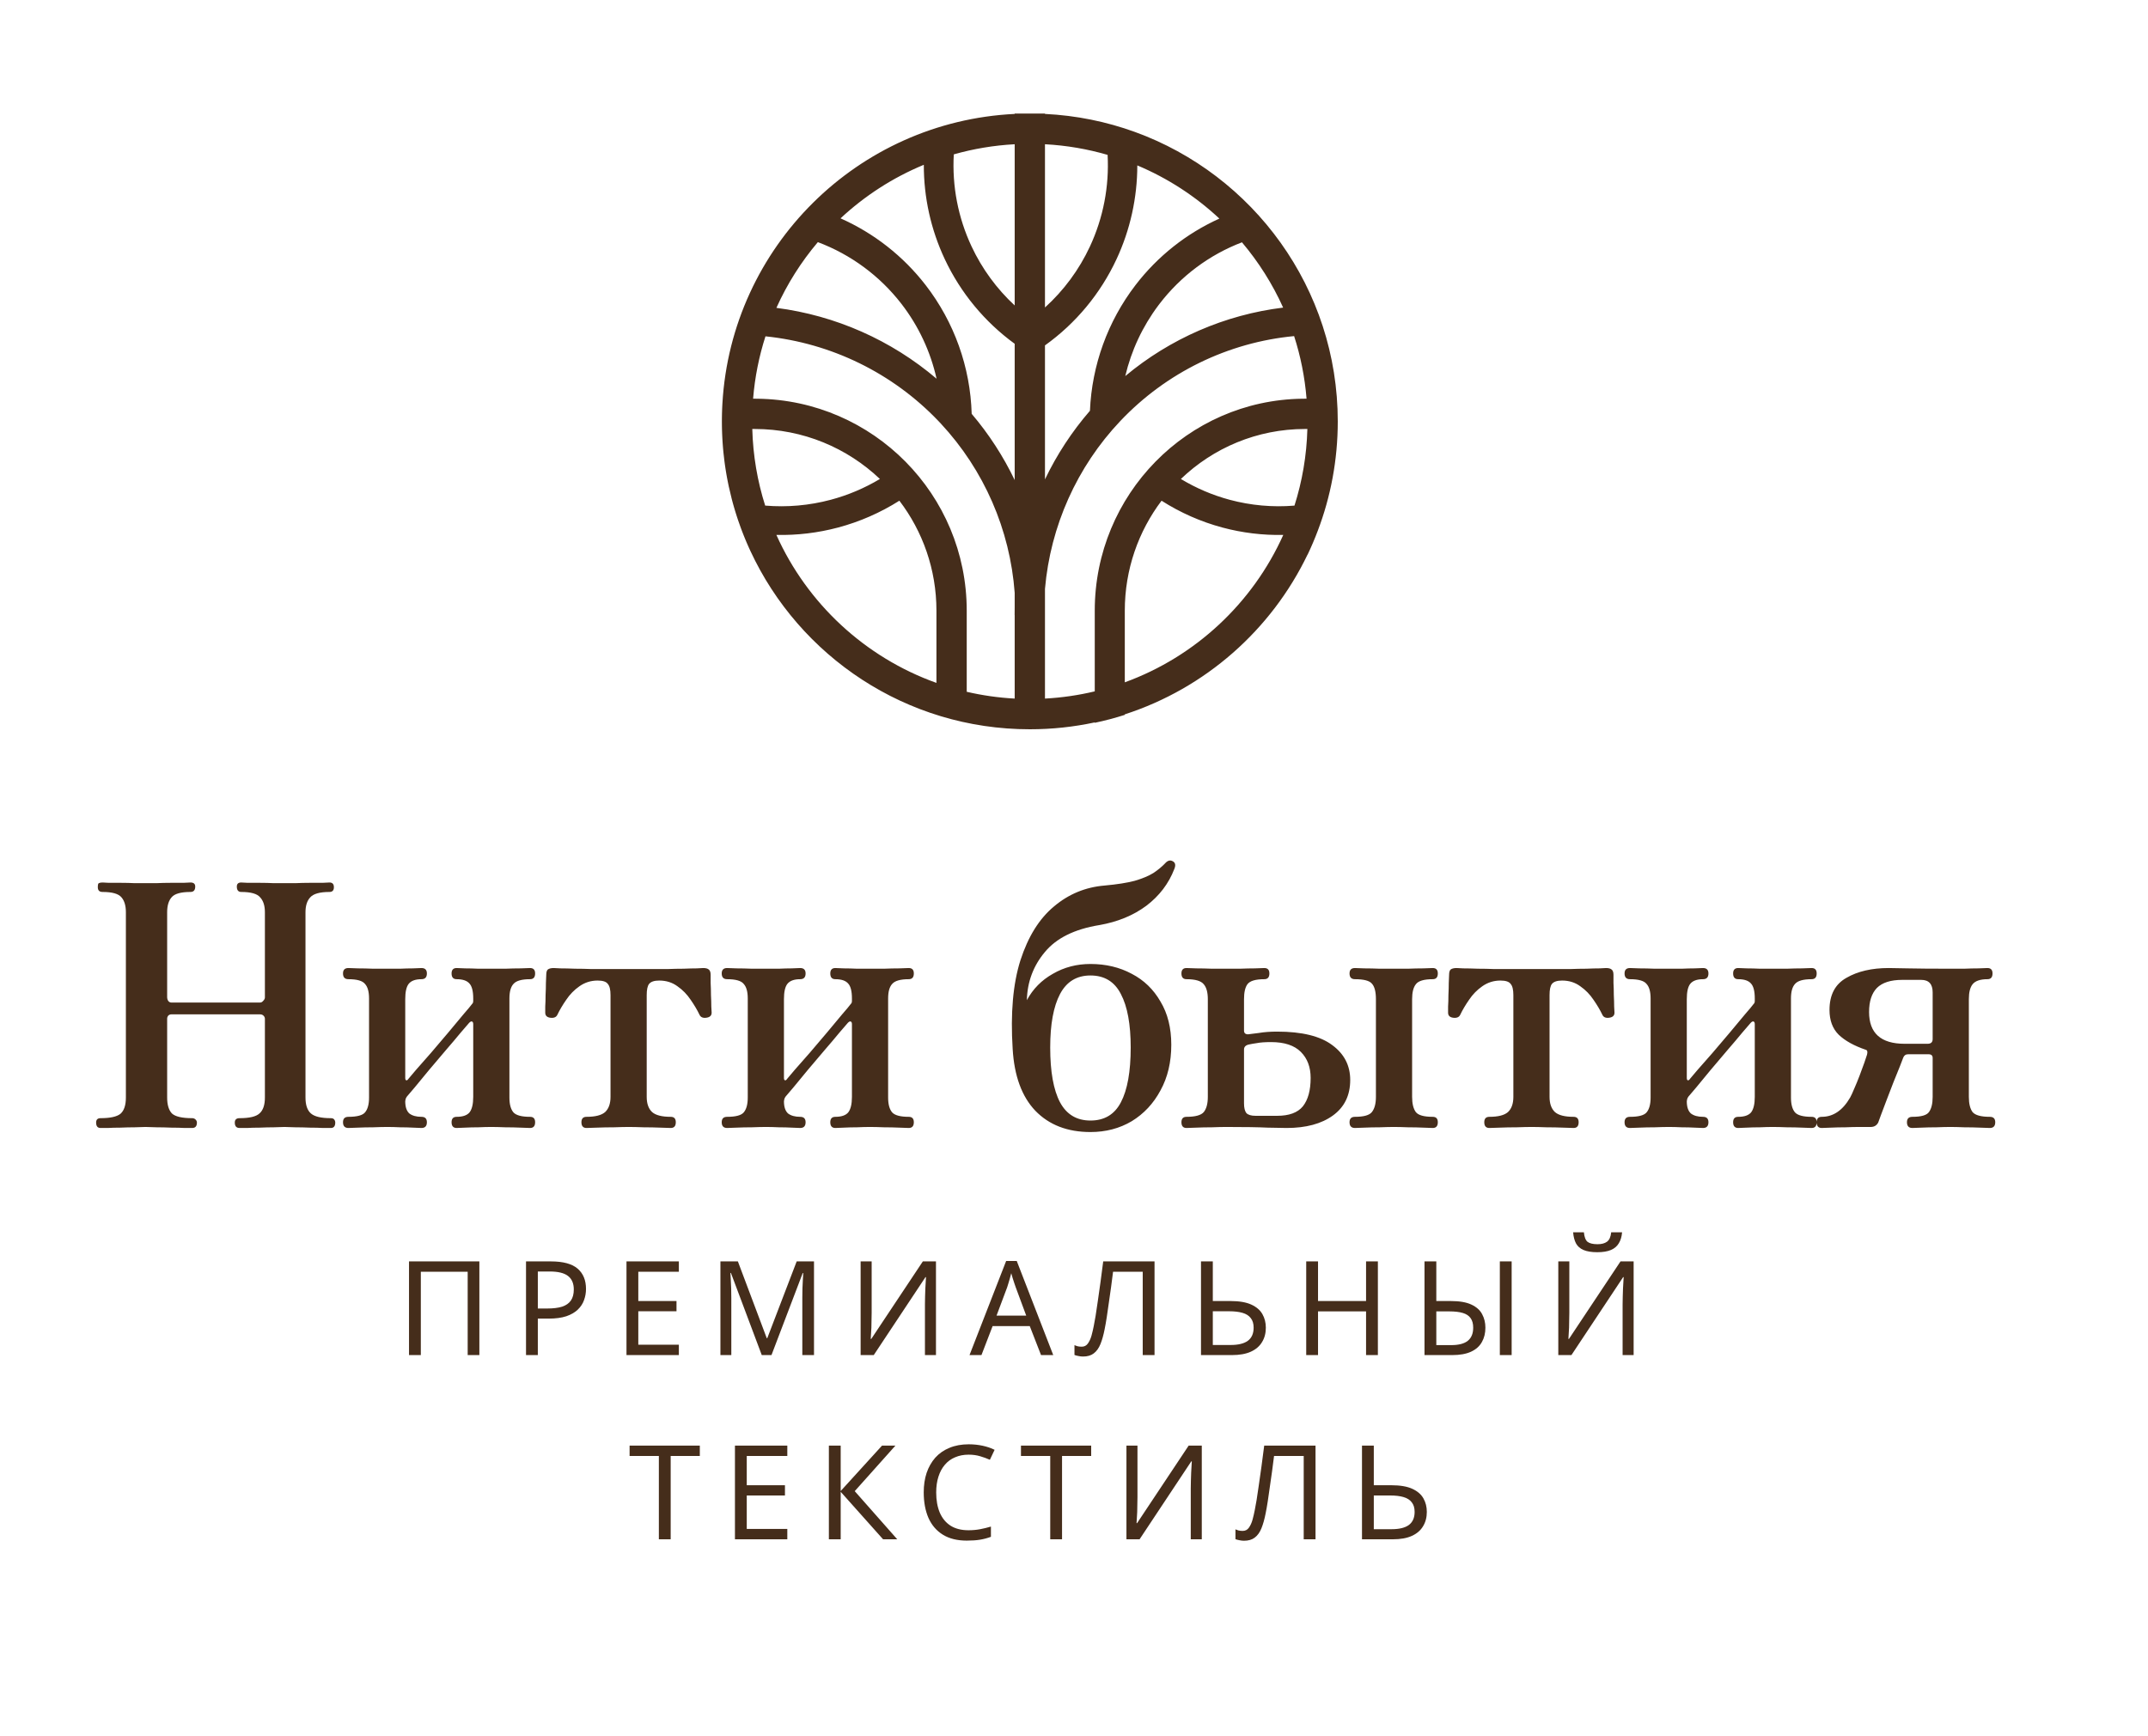 <?xml version="1.0" encoding="UTF-8"?> <svg xmlns="http://www.w3.org/2000/svg" width="851" height="688" viewBox="0 0 851 688" fill="none"><g clip-path="url(#clip0_36_2)"><path d="M414 45.147C426.44 45.749 438.391 48.215 449.58 52.272L449.587 52.27V52.273C496.49 69.279 530 114.225 530 167C530 182.265 527.196 196.876 522.075 210.345C520.858 213.573 519.51 216.737 518.035 219.827V219.753C503.688 249.624 477.536 272.75 445.626 283.086V283.285C441.74 284.531 437.768 285.584 433.723 286.434V286.281C425.43 288.061 416.825 289 408 289C358.973 289 316.702 260.08 297.312 218.37C297.266 218.271 297.22 218.172 297.175 218.073C297.006 217.709 296.84 217.343 296.675 216.977C296.591 216.791 296.509 216.605 296.427 216.419C296.284 216.097 296.141 215.775 296.001 215.451C295.946 215.325 295.892 215.199 295.838 215.072C295.675 214.693 295.514 214.313 295.355 213.932C295.293 213.782 295.232 213.633 295.17 213.483C295.017 213.113 294.866 212.741 294.717 212.369C294.681 212.281 294.646 212.193 294.61 212.104C294.436 211.666 294.264 211.226 294.095 210.785C294.065 210.708 294.035 210.63 294.005 210.553C293.836 210.11 293.67 209.666 293.506 209.222C293.481 209.155 293.455 209.089 293.431 209.022C293.062 208.017 292.706 207.006 292.363 205.988C292.281 205.743 292.201 205.498 292.12 205.252C292.04 205.009 291.959 204.765 291.88 204.521C291.807 204.297 291.736 204.071 291.665 203.846C291.567 203.535 291.47 203.225 291.374 202.913C291.322 202.743 291.269 202.572 291.218 202.401C291.112 202.053 291.009 201.705 290.906 201.355C290.854 201.176 290.801 200.996 290.749 200.816C290.649 200.468 290.55 200.12 290.453 199.771C290.407 199.605 290.361 199.439 290.315 199.272C290.209 198.882 290.104 198.49 290.001 198.098C289.968 197.971 289.933 197.845 289.9 197.718C289.485 196.118 289.102 194.505 288.751 192.88C288.717 192.724 288.685 192.567 288.652 192.411C288.578 192.062 288.505 191.712 288.434 191.361C288.394 191.167 288.356 190.971 288.317 190.776C288.246 190.414 288.176 190.052 288.107 189.688C288.075 189.515 288.044 189.342 288.012 189.169C287.944 188.803 287.878 188.436 287.814 188.068C287.785 187.898 287.755 187.728 287.727 187.558C287.663 187.185 287.602 186.812 287.542 186.438C287.512 186.249 287.482 186.06 287.452 185.871C287.395 185.502 287.339 185.133 287.285 184.763C287.262 184.601 287.238 184.44 287.215 184.278C287.163 183.911 287.113 183.542 287.064 183.174C287.04 182.986 287.014 182.799 286.99 182.611C286.851 181.521 286.726 180.426 286.615 179.326C286.594 179.114 286.576 178.902 286.556 178.69C286.525 178.373 286.495 178.055 286.467 177.737C286.448 177.52 286.431 177.303 286.413 177.086C286.383 176.719 286.354 176.352 286.327 175.984C286.315 175.811 286.303 175.637 286.291 175.464C286.266 175.095 286.242 174.727 286.22 174.357C286.207 174.136 286.195 173.915 286.183 173.693C286.164 173.349 286.148 173.005 286.132 172.66C286.122 172.447 286.111 172.235 286.103 172.021C286.089 171.695 286.079 171.369 286.068 171.042C286.06 170.794 286.051 170.546 286.044 170.298C286.035 169.943 286.028 169.589 286.021 169.233C286.018 169.057 286.014 168.881 286.012 168.704C286.004 168.137 286 167.569 286 167C286 166.946 286.001 166.893 286.001 166.839C286.002 166.418 286.004 165.998 286.009 165.578C286.01 165.45 286.012 165.323 286.014 165.195C286.019 164.836 286.026 164.476 286.034 164.117C286.037 163.985 286.04 163.853 286.044 163.722C286.056 163.264 286.071 162.806 286.088 162.35C286.093 162.22 286.098 162.091 286.104 161.962C286.117 161.643 286.131 161.324 286.146 161.006C286.157 160.789 286.168 160.573 286.18 160.356C286.189 160.185 286.198 160.013 286.208 159.842C289.799 97.778 339.783 48.16 402 45.147V45H414V45.147ZM303.266 133.279C300.728 141.168 299.057 149.446 298.364 158H299L300.086 158.007C345.977 158.588 383 195.971 383 242V274.146C389.151 275.575 395.501 276.488 402 276.837V243.771L401.976 243.772C401.969 242.674 401.978 241.576 402 240.48V234.909C400.164 209.936 389.871 186.242 372.701 167.813L371.781 166.839C353.612 147.806 329.294 135.951 303.266 133.279ZM512.706 133.191C486.552 135.679 462.081 147.586 443.851 166.839C426.628 185.028 416.16 208.521 414 233.368V276.837C420.754 276.474 427.346 275.501 433.723 273.974V242C433.723 195.971 470.446 158.588 515.967 158.007L517.044 158H517.636C516.94 149.414 515.26 141.107 512.706 133.191ZM356.316 198.42C348.815 203.171 340.623 206.761 332.014 209.054C324.035 211.178 315.811 212.158 307.588 211.979C319.792 239.181 342.724 260.523 371 270.62V242C371 225.62 365.529 210.518 356.316 198.42ZM460.189 198.42C451.051 210.518 445.626 225.62 445.626 242V270.395C473.614 260.207 496.297 238.981 508.411 211.98C500.293 212.148 492.175 211.168 484.297 209.054C475.757 206.761 467.63 203.171 460.189 198.42ZM298.041 170C298.324 180.558 300.094 190.744 303.15 200.358C311.854 201.087 320.628 200.313 329.086 198.062C335.958 196.232 342.525 193.451 348.603 189.812C335.689 177.535 318.225 170 299 170H298.041ZM517.044 170C497.975 170 480.651 177.535 467.842 189.812C473.87 193.451 480.384 196.232 487.2 198.062C495.564 200.307 504.239 201.082 512.847 200.365C515.904 190.749 517.676 180.56 517.959 170H517.044ZM366.001 65.304C353.726 70.379 342.569 77.61 333.005 86.527C346.21 92.39 357.823 101.462 366.739 113.001C378.06 127.653 384.434 145.509 384.963 163.996C391.788 172.027 397.499 180.855 402 190.239V136.234C390.124 127.588 380.578 116.065 374.299 102.693C368.783 90.947 365.972 78.173 366.001 65.304ZM450.581 65.546C450.574 78.333 447.791 91.021 442.354 102.693C435.971 116.395 426.187 128.157 414 136.871V189.976C418.673 180.212 424.649 171.055 431.817 162.776C432.58 144.725 438.868 127.33 449.851 113.001C458.646 101.525 470.087 92.489 483.096 86.623C473.66 77.803 462.67 70.626 450.581 65.546ZM324.019 95.953C317.395 103.774 311.846 112.533 307.596 122.002C331.03 125.022 353.078 134.786 371.054 150.08C368.659 139.353 363.934 129.216 357.138 120.42C348.556 109.313 337.073 100.86 324.019 95.953ZM492.041 96.023C479.168 100.941 467.846 109.367 459.375 120.42L458.915 121.027C452.638 129.392 448.197 138.937 445.812 149.03C463.628 134.158 485.335 124.722 508.355 121.896C504.124 112.496 498.613 103.797 492.041 96.023ZM414 121.85C421.44 115.112 427.511 106.912 431.803 97.698C437.099 86.327 439.489 73.844 438.814 61.376C430.877 59.064 422.569 57.623 414 57.162V121.85ZM402 57.162C393.679 57.609 385.604 58.979 377.876 61.175C377.159 73.709 379.567 86.266 384.936 97.698C389.092 106.548 394.901 114.463 402 121.045V57.162Z" fill="#452D1B"></path><path d="M39.824 447C38.663 447 38.082 446.285 38.082 444.856C38.082 443.695 38.663 443.114 39.824 443.114C43.665 443.114 46.301 442.533 47.73 441.372C49.159 440.121 49.874 437.977 49.874 434.94V361.508C49.874 358.917 49.293 356.952 48.132 355.612C46.971 354.183 44.469 353.468 40.628 353.468C39.377 353.468 38.752 352.843 38.752 351.592C38.752 350.609 38.886 350.073 39.154 349.984C39.511 349.805 40.003 349.716 40.628 349.716C40.985 349.716 41.834 349.761 43.174 349.85C44.603 349.85 46.211 349.85 47.998 349.85C49.874 349.85 51.661 349.895 53.358 349.984C55.145 349.984 56.574 349.984 57.646 349.984C58.718 349.984 60.147 349.984 61.934 349.984C63.81 349.895 65.686 349.85 67.562 349.85C69.527 349.85 71.225 349.85 72.654 349.85C74.173 349.761 75.111 349.716 75.468 349.716C76.719 349.716 77.344 350.252 77.344 351.324C77.344 352.753 76.719 353.468 75.468 353.468C71.627 353.468 69.125 354.183 67.964 355.612C66.803 356.952 66.222 358.917 66.222 361.508V395.276C66.222 395.723 66.356 396.169 66.624 396.616C66.981 397.063 67.383 397.286 67.83 397.286H103.072C103.519 397.286 103.921 397.063 104.278 396.616C104.725 396.169 104.948 395.723 104.948 395.276V361.508C104.948 358.917 104.323 356.952 103.072 355.612C101.911 354.183 99.409 353.468 95.568 353.468C94.407 353.468 93.826 352.753 93.826 351.324C93.826 350.252 94.407 349.716 95.568 349.716C95.925 349.716 96.774 349.761 98.114 349.85C99.543 349.85 101.196 349.85 103.072 349.85C104.948 349.85 106.735 349.895 108.432 349.984C110.219 349.984 111.648 349.984 112.72 349.984C113.792 349.984 115.221 349.984 117.008 349.984C118.884 349.895 120.76 349.85 122.636 349.85C124.601 349.85 126.299 349.85 127.728 349.85C129.247 349.761 130.185 349.716 130.542 349.716C131.703 349.716 132.284 350.341 132.284 351.592C132.284 352.843 131.703 353.468 130.542 353.468C126.701 353.468 124.155 354.183 122.904 355.612C121.653 356.952 121.028 358.917 121.028 361.508V434.94C121.028 437.888 121.743 439.987 123.172 441.238C124.601 442.489 127.237 443.114 131.078 443.114C131.703 443.114 132.15 443.293 132.418 443.65C132.686 444.007 132.82 444.409 132.82 444.856C132.82 446.285 132.239 447 131.078 447C130.631 447 129.604 447 127.996 447C126.477 446.911 124.735 446.866 122.77 446.866C120.805 446.777 118.884 446.732 117.008 446.732C115.221 446.643 113.792 446.598 112.72 446.598C111.648 446.598 110.219 446.643 108.432 446.732C106.735 446.732 104.903 446.777 102.938 446.866C101.062 446.866 99.365 446.911 97.846 447C96.327 447 95.345 447 94.898 447C93.647 447 93.022 446.285 93.022 444.856C93.022 443.695 93.647 443.114 94.898 443.114C98.829 443.114 101.464 442.489 102.804 441.238C104.233 439.987 104.948 437.888 104.948 434.94V403.718C104.948 403.271 104.769 402.869 104.412 402.512C104.055 402.155 103.608 401.976 103.072 401.976H67.83C67.383 401.976 66.981 402.155 66.624 402.512C66.356 402.869 66.222 403.271 66.222 403.718V434.94C66.222 437.799 66.847 439.898 68.098 441.238C69.438 442.489 72.118 443.114 76.138 443.114C76.674 443.114 77.121 443.293 77.478 443.65C77.835 444.007 78.014 444.409 78.014 444.856C78.014 446.285 77.389 447 76.138 447C75.691 447 74.709 447 73.19 447C71.671 446.911 69.885 446.866 67.83 446.866C65.865 446.777 63.944 446.732 62.068 446.732C60.192 446.643 58.718 446.598 57.646 446.598C56.574 446.598 55.145 446.643 53.358 446.732C51.571 446.732 49.695 446.777 47.73 446.866C45.854 446.866 44.157 446.911 42.638 447C41.209 447 40.271 447 39.824 447ZM138.037 447C136.607 447 135.893 446.241 135.893 444.722C135.893 443.293 136.607 442.578 138.037 442.578C141.431 442.578 143.62 441.997 144.603 440.836C145.675 439.585 146.211 437.62 146.211 434.94V395.678C146.211 392.998 145.675 391.077 144.603 389.916C143.62 388.665 141.431 388.04 138.037 388.04C136.607 388.04 135.893 387.281 135.893 385.762C135.893 384.333 136.607 383.618 138.037 383.618C138.662 383.618 139.913 383.663 141.789 383.752C143.665 383.752 145.675 383.797 147.819 383.886C150.052 383.886 151.928 383.886 153.447 383.886C155.055 383.886 156.752 383.886 158.539 383.886C160.415 383.797 162.112 383.752 163.631 383.752C165.239 383.663 166.355 383.618 166.981 383.618C168.41 383.618 169.125 384.333 169.125 385.762C169.125 387.281 168.41 388.04 166.981 388.04C164.569 388.04 162.871 388.665 161.889 389.916C160.995 391.077 160.549 393.087 160.549 395.946V427.168C160.549 427.704 160.683 428.017 160.951 428.106C161.219 428.195 161.531 427.972 161.889 427.436C162.246 426.989 163.229 425.828 164.837 423.952C166.445 422.076 168.41 419.843 170.733 417.252C173.055 414.572 175.333 411.892 177.567 409.212C179.889 406.443 181.899 404.031 183.597 401.976C185.383 399.921 186.5 398.581 186.947 397.956C187.125 397.777 187.259 397.599 187.349 397.42C187.438 397.241 187.483 396.973 187.483 396.616V395.678C187.483 392.819 186.991 390.854 186.009 389.782C185.026 388.621 183.329 388.04 180.917 388.04C179.577 388.04 178.907 387.281 178.907 385.762C178.907 384.333 179.577 383.618 180.917 383.618C181.631 383.618 182.748 383.663 184.267 383.752C185.875 383.752 187.617 383.797 189.493 383.886C191.369 383.886 193.066 383.886 194.585 383.886C196.193 383.886 198.069 383.886 200.213 383.886C202.357 383.797 204.367 383.752 206.243 383.752C208.119 383.663 209.369 383.618 209.995 383.618C211.335 383.618 212.005 384.333 212.005 385.762C212.005 387.281 211.335 388.04 209.995 388.04C206.689 388.04 204.501 388.665 203.429 389.916C202.357 391.077 201.821 392.998 201.821 395.678V434.94C201.821 437.62 202.357 439.585 203.429 440.836C204.501 441.997 206.689 442.578 209.995 442.578C211.335 442.578 212.005 443.293 212.005 444.722C212.005 446.241 211.335 447 209.995 447C209.369 447 208.119 446.955 206.243 446.866C204.367 446.777 202.357 446.732 200.213 446.732C198.069 446.643 196.193 446.598 194.585 446.598C193.066 446.598 191.369 446.643 189.493 446.732C187.617 446.732 185.875 446.777 184.267 446.866C182.748 446.955 181.631 447 180.917 447C179.577 447 178.907 446.241 178.907 444.722C178.907 443.293 179.577 442.578 180.917 442.578C183.329 442.578 185.026 441.997 186.009 440.836C186.991 439.585 187.483 437.531 187.483 434.672V405.862C187.483 405.237 187.304 404.879 186.947 404.79C186.679 404.701 186.321 404.879 185.875 405.326C185.339 405.951 184.222 407.247 182.525 409.212C180.917 411.177 178.951 413.5 176.629 416.18C174.395 418.771 172.162 421.406 169.929 424.086C167.785 426.677 165.909 428.955 164.301 430.92C162.693 432.796 161.665 434.002 161.219 434.538C160.951 434.895 160.772 435.253 160.683 435.61C160.593 435.967 160.549 436.235 160.549 436.414C160.549 438.647 161.085 440.255 162.157 441.238C163.318 442.131 164.926 442.578 166.981 442.578C168.41 442.578 169.125 443.293 169.125 444.722C169.125 446.241 168.41 447 166.981 447C166.355 447 165.239 446.955 163.631 446.866C162.112 446.777 160.415 446.732 158.539 446.732C156.752 446.643 155.055 446.598 153.447 446.598C151.928 446.598 150.052 446.643 147.819 446.732C145.675 446.732 143.665 446.777 141.789 446.866C139.913 446.955 138.662 447 138.037 447ZM232.363 447C231.023 447 230.353 446.241 230.353 444.722C230.353 443.293 231.023 442.578 232.363 442.578C235.847 442.578 238.304 441.953 239.733 440.702C241.162 439.362 241.877 437.352 241.877 434.672V394.338C241.877 392.194 241.52 390.72 240.805 389.916C240.18 389.023 238.84 388.576 236.785 388.576C234.105 388.576 231.693 389.335 229.549 390.854C227.494 392.283 225.752 394.07 224.323 396.214C222.894 398.269 221.732 400.234 220.839 402.11C220.392 403.093 219.454 403.495 218.025 403.316C216.685 403.137 216.015 402.467 216.015 401.306C216.015 400.949 216.015 400.145 216.015 398.894C216.104 397.554 216.149 396.035 216.149 394.338C216.238 392.641 216.283 391.033 216.283 389.514C216.372 387.995 216.417 386.923 216.417 386.298C216.417 385.226 216.64 384.511 217.087 384.154C217.623 383.797 218.382 383.618 219.365 383.618C219.544 383.618 220.437 383.663 222.045 383.752C223.653 383.752 225.574 383.797 227.807 383.886C230.04 383.886 232.184 383.931 234.239 384.02C236.294 384.02 237.857 384.02 238.929 384.02H259.163C260.682 384.02 262.468 384.02 264.523 384.02C266.667 383.931 268.766 383.886 270.821 383.886C272.876 383.797 274.618 383.752 276.047 383.752C277.566 383.663 278.414 383.618 278.593 383.618C279.576 383.618 280.29 383.797 280.737 384.154C281.273 384.511 281.541 385.226 281.541 386.298C281.541 386.923 281.541 387.995 281.541 389.514C281.631 391.033 281.675 392.641 281.675 394.338C281.765 396.035 281.809 397.554 281.809 398.894C281.898 400.145 281.943 400.949 281.943 401.306C281.943 402.467 281.228 403.137 279.799 403.316C278.459 403.495 277.566 403.093 277.119 402.11C276.226 400.234 275.064 398.269 273.635 396.214C272.206 394.07 270.464 392.283 268.409 390.854C266.355 389.335 263.942 388.576 261.173 388.576C259.208 388.576 257.868 389.023 257.153 389.916C256.528 390.72 256.215 392.194 256.215 394.338V434.672C256.215 437.352 256.93 439.362 258.359 440.702C259.788 441.953 262.245 442.578 265.729 442.578C267.069 442.578 267.739 443.293 267.739 444.722C267.739 446.241 267.069 447 265.729 447C265.104 447 263.719 446.955 261.575 446.866C259.52 446.777 257.332 446.732 255.009 446.732C252.686 446.643 250.721 446.598 249.113 446.598C247.594 446.598 245.629 446.643 243.217 446.732C240.805 446.732 238.572 446.777 236.517 446.866C234.462 446.955 233.078 447 232.363 447ZM288.075 447C286.645 447 285.931 446.241 285.931 444.722C285.931 443.293 286.645 442.578 288.075 442.578C291.469 442.578 293.658 441.997 294.641 440.836C295.713 439.585 296.249 437.62 296.249 434.94V395.678C296.249 392.998 295.713 391.077 294.641 389.916C293.658 388.665 291.469 388.04 288.075 388.04C286.645 388.04 285.931 387.281 285.931 385.762C285.931 384.333 286.645 383.618 288.075 383.618C288.7 383.618 289.951 383.663 291.827 383.752C293.703 383.752 295.713 383.797 297.857 383.886C300.09 383.886 301.966 383.886 303.485 383.886C305.093 383.886 306.79 383.886 308.577 383.886C310.453 383.797 312.15 383.752 313.669 383.752C315.277 383.663 316.393 383.618 317.019 383.618C318.448 383.618 319.163 384.333 319.163 385.762C319.163 387.281 318.448 388.04 317.019 388.04C314.607 388.04 312.909 388.665 311.927 389.916C311.033 391.077 310.587 393.087 310.587 395.946V427.168C310.587 427.704 310.721 428.017 310.989 428.106C311.257 428.195 311.569 427.972 311.927 427.436C312.284 426.989 313.267 425.828 314.875 423.952C316.483 422.076 318.448 419.843 320.771 417.252C323.093 414.572 325.371 411.892 327.605 409.212C329.927 406.443 331.937 404.031 333.635 401.976C335.421 399.921 336.538 398.581 336.985 397.956C337.163 397.777 337.297 397.599 337.387 397.42C337.476 397.241 337.521 396.973 337.521 396.616V395.678C337.521 392.819 337.029 390.854 336.047 389.782C335.064 388.621 333.367 388.04 330.955 388.04C329.615 388.04 328.945 387.281 328.945 385.762C328.945 384.333 329.615 383.618 330.955 383.618C331.669 383.618 332.786 383.663 334.305 383.752C335.913 383.752 337.655 383.797 339.531 383.886C341.407 383.886 343.104 383.886 344.623 383.886C346.231 383.886 348.107 383.886 350.251 383.886C352.395 383.797 354.405 383.752 356.281 383.752C358.157 383.663 359.407 383.618 360.033 383.618C361.373 383.618 362.043 384.333 362.043 385.762C362.043 387.281 361.373 388.04 360.033 388.04C356.727 388.04 354.539 388.665 353.467 389.916C352.395 391.077 351.859 392.998 351.859 395.678V434.94C351.859 437.62 352.395 439.585 353.467 440.836C354.539 441.997 356.727 442.578 360.033 442.578C361.373 442.578 362.043 443.293 362.043 444.722C362.043 446.241 361.373 447 360.033 447C359.407 447 358.157 446.955 356.281 446.866C354.405 446.777 352.395 446.732 350.251 446.732C348.107 446.643 346.231 446.598 344.623 446.598C343.104 446.598 341.407 446.643 339.531 446.732C337.655 446.732 335.913 446.777 334.305 446.866C332.786 446.955 331.669 447 330.955 447C329.615 447 328.945 446.241 328.945 444.722C328.945 443.293 329.615 442.578 330.955 442.578C333.367 442.578 335.064 441.997 336.047 440.836C337.029 439.585 337.521 437.531 337.521 434.672V405.862C337.521 405.237 337.342 404.879 336.985 404.79C336.717 404.701 336.359 404.879 335.913 405.326C335.377 405.951 334.26 407.247 332.563 409.212C330.955 411.177 328.989 413.5 326.667 416.18C324.433 418.771 322.2 421.406 319.967 424.086C317.823 426.677 315.947 428.955 314.339 430.92C312.731 432.796 311.703 434.002 311.257 434.538C310.989 434.895 310.81 435.253 310.721 435.61C310.631 435.967 310.587 436.235 310.587 436.414C310.587 438.647 311.123 440.255 312.195 441.238C313.356 442.131 314.964 442.578 317.019 442.578C318.448 442.578 319.163 443.293 319.163 444.722C319.163 446.241 318.448 447 317.019 447C316.393 447 315.277 446.955 313.669 446.866C312.15 446.777 310.453 446.732 308.577 446.732C306.79 446.643 305.093 446.598 303.485 446.598C301.966 446.598 300.09 446.643 297.857 446.732C295.713 446.732 293.703 446.777 291.827 446.866C289.951 446.955 288.7 447 288.075 447ZM432.018 448.608C422.906 448.608 415.625 445.794 410.176 440.166C404.816 434.538 401.823 426.364 401.198 415.644C400.305 401.529 401.332 389.827 404.28 380.536C407.317 371.156 411.739 364.054 417.546 359.23C423.353 354.317 430.053 351.547 437.646 350.922C442.559 350.475 446.535 349.85 449.572 349.046C452.609 348.153 455.066 347.125 456.942 345.964C458.818 344.713 460.381 343.418 461.632 342.078C462.615 341.006 463.597 340.738 464.58 341.274C465.652 341.81 465.875 342.837 465.25 344.356C463.017 350.163 459.309 355.031 454.128 358.962C448.947 362.803 442.738 365.349 435.502 366.6C425.675 368.208 418.484 371.781 413.928 377.32C409.372 382.769 407.005 389.112 406.826 396.348C409.238 391.881 412.677 388.397 417.144 385.896C421.611 383.305 426.569 382.01 432.018 382.01C438.093 382.01 443.542 383.305 448.366 385.896C453.19 388.397 456.987 392.06 459.756 396.884C462.615 401.619 464.044 407.336 464.044 414.036C464.044 420.915 462.615 426.945 459.756 432.126C456.987 437.307 453.19 441.372 448.366 444.32C443.542 447.179 438.093 448.608 432.018 448.608ZM432.018 444.052C437.557 444.052 441.577 441.64 444.078 436.816C446.669 431.903 447.964 424.667 447.964 415.108C447.964 405.907 446.669 398.849 444.078 393.936C441.577 389.023 437.557 386.566 432.018 386.566C426.569 386.566 422.549 389.023 419.958 393.936C417.367 398.849 416.072 405.907 416.072 415.108C416.072 424.667 417.367 431.903 419.958 436.816C422.549 441.64 426.569 444.052 432.018 444.052ZM470.076 447C468.736 447 468.066 446.241 468.066 444.722C468.066 443.293 468.736 442.578 470.076 442.578C473.56 442.578 475.838 441.953 476.91 440.702C477.982 439.362 478.518 437.352 478.518 434.672V395.946C478.518 393.266 477.982 391.301 476.91 390.05C475.838 388.71 473.56 388.04 470.076 388.04C468.736 388.04 468.066 387.281 468.066 385.762C468.066 384.333 468.736 383.618 470.076 383.618C470.791 383.618 472.086 383.663 473.962 383.752C475.838 383.752 477.893 383.797 480.126 383.886C482.359 383.886 484.235 383.886 485.754 383.886C487.362 383.886 489.193 383.886 491.248 383.886C493.392 383.797 495.357 383.752 497.144 383.752C499.02 383.663 500.271 383.618 500.896 383.618C502.236 383.618 502.906 384.333 502.906 385.762C502.906 387.281 502.236 388.04 500.896 388.04C497.412 388.04 495.179 388.71 494.196 390.05C493.303 391.301 492.856 393.266 492.856 395.946V408.408C492.856 409.391 493.392 409.882 494.464 409.882C495.268 409.793 496.697 409.614 498.752 409.346C500.807 408.989 503.219 408.81 505.988 408.81C515.815 408.81 523.095 410.597 527.83 414.17C532.565 417.654 534.932 422.255 534.932 427.972C534.932 434.047 532.654 438.737 528.098 442.042C523.542 445.347 517.423 447 509.74 447C508.4 447 505.899 446.955 502.236 446.866C498.663 446.687 493.169 446.598 485.754 446.598C484.235 446.598 482.359 446.643 480.126 446.732C477.893 446.732 475.838 446.777 473.962 446.866C472.086 446.955 470.791 447 470.076 447ZM536.808 447C535.379 447 534.664 446.241 534.664 444.722C534.664 443.293 535.379 442.578 536.808 442.578C540.292 442.578 542.525 441.953 543.508 440.702C544.58 439.362 545.116 437.352 545.116 434.672V395.946C545.116 392.998 544.58 390.943 543.508 389.782C542.525 388.621 540.292 388.04 536.808 388.04C535.379 388.04 534.664 387.281 534.664 385.762C534.664 384.333 535.379 383.618 536.808 383.618C537.433 383.618 538.684 383.663 540.56 383.752C542.436 383.752 544.446 383.797 546.59 383.886C548.823 383.886 550.699 383.886 552.218 383.886C553.826 383.886 555.702 383.886 557.846 383.886C559.99 383.797 562 383.752 563.876 383.752C565.752 383.663 567.003 383.618 567.628 383.618C568.968 383.618 569.638 384.333 569.638 385.762C569.638 387.281 568.968 388.04 567.628 388.04C564.144 388.04 561.911 388.71 560.928 390.05C559.945 391.301 559.454 393.266 559.454 395.946V434.672C559.454 437.352 559.945 439.362 560.928 440.702C561.911 441.953 564.144 442.578 567.628 442.578C568.968 442.578 569.638 443.293 569.638 444.722C569.638 446.241 568.968 447 567.628 447C567.003 447 565.752 446.955 563.876 446.866C562 446.777 559.99 446.732 557.846 446.732C555.702 446.643 553.826 446.598 552.218 446.598C550.699 446.598 548.823 446.643 546.59 446.732C544.446 446.732 542.436 446.777 540.56 446.866C538.684 446.955 537.433 447 536.808 447ZM497.412 442.176H505.988C510.723 442.176 514.117 440.925 516.172 438.424C518.227 435.833 519.254 432.081 519.254 427.168C519.254 422.88 517.959 419.441 515.368 416.85C512.777 414.259 508.847 412.964 503.576 412.964C501.164 412.964 499.288 413.098 497.948 413.366C496.697 413.545 495.67 413.723 494.866 413.902C493.526 414.17 492.856 414.84 492.856 415.912V437.218C492.856 439.005 493.169 440.3 493.794 441.104C494.509 441.819 495.715 442.176 497.412 442.176ZM590.054 447C588.714 447 588.044 446.241 588.044 444.722C588.044 443.293 588.714 442.578 590.054 442.578C593.538 442.578 595.995 441.953 597.424 440.702C598.853 439.362 599.568 437.352 599.568 434.672V394.338C599.568 392.194 599.211 390.72 598.496 389.916C597.871 389.023 596.531 388.576 594.476 388.576C591.796 388.576 589.384 389.335 587.24 390.854C585.185 392.283 583.443 394.07 582.014 396.214C580.585 398.269 579.423 400.234 578.53 402.11C578.083 403.093 577.145 403.495 575.716 403.316C574.376 403.137 573.706 402.467 573.706 401.306C573.706 400.949 573.706 400.145 573.706 398.894C573.795 397.554 573.84 396.035 573.84 394.338C573.929 392.641 573.974 391.033 573.974 389.514C574.063 387.995 574.108 386.923 574.108 386.298C574.108 385.226 574.331 384.511 574.778 384.154C575.314 383.797 576.073 383.618 577.056 383.618C577.235 383.618 578.128 383.663 579.736 383.752C581.344 383.752 583.265 383.797 585.498 383.886C587.731 383.886 589.875 383.931 591.93 384.02C593.985 384.02 595.548 384.02 596.62 384.02H616.854C618.373 384.02 620.159 384.02 622.214 384.02C624.358 383.931 626.457 383.886 628.512 383.886C630.567 383.797 632.309 383.752 633.738 383.752C635.257 383.663 636.105 383.618 636.284 383.618C637.267 383.618 637.981 383.797 638.428 384.154C638.964 384.511 639.232 385.226 639.232 386.298C639.232 386.923 639.232 387.995 639.232 389.514C639.321 391.033 639.366 392.641 639.366 394.338C639.455 396.035 639.5 397.554 639.5 398.894C639.589 400.145 639.634 400.949 639.634 401.306C639.634 402.467 638.919 403.137 637.49 403.316C636.15 403.495 635.257 403.093 634.81 402.11C633.917 400.234 632.755 398.269 631.326 396.214C629.897 394.07 628.155 392.283 626.1 390.854C624.045 389.335 621.633 388.576 618.864 388.576C616.899 388.576 615.559 389.023 614.844 389.916C614.219 390.72 613.906 392.194 613.906 394.338V434.672C613.906 437.352 614.621 439.362 616.05 440.702C617.479 441.953 619.936 442.578 623.42 442.578C624.76 442.578 625.43 443.293 625.43 444.722C625.43 446.241 624.76 447 623.42 447C622.795 447 621.41 446.955 619.266 446.866C617.211 446.777 615.023 446.732 612.7 446.732C610.377 446.643 608.412 446.598 606.804 446.598C605.285 446.598 603.32 446.643 600.908 446.732C598.496 446.732 596.263 446.777 594.208 446.866C592.153 446.955 590.769 447 590.054 447ZM645.766 447C644.336 447 643.622 446.241 643.622 444.722C643.622 443.293 644.336 442.578 645.766 442.578C649.16 442.578 651.349 441.997 652.332 440.836C653.404 439.585 653.94 437.62 653.94 434.94V395.678C653.94 392.998 653.404 391.077 652.332 389.916C651.349 388.665 649.16 388.04 645.766 388.04C644.336 388.04 643.622 387.281 643.622 385.762C643.622 384.333 644.336 383.618 645.766 383.618C646.391 383.618 647.642 383.663 649.518 383.752C651.394 383.752 653.404 383.797 655.548 383.886C657.781 383.886 659.657 383.886 661.176 383.886C662.784 383.886 664.481 383.886 666.268 383.886C668.144 383.797 669.841 383.752 671.36 383.752C672.968 383.663 674.084 383.618 674.71 383.618C676.139 383.618 676.854 384.333 676.854 385.762C676.854 387.281 676.139 388.04 674.71 388.04C672.298 388.04 670.6 388.665 669.618 389.916C668.724 391.077 668.278 393.087 668.278 395.946V427.168C668.278 427.704 668.412 428.017 668.68 428.106C668.948 428.195 669.26 427.972 669.618 427.436C669.975 426.989 670.958 425.828 672.566 423.952C674.174 422.076 676.139 419.843 678.462 417.252C680.784 414.572 683.062 411.892 685.296 409.212C687.618 406.443 689.628 404.031 691.326 401.976C693.112 399.921 694.229 398.581 694.676 397.956C694.854 397.777 694.988 397.599 695.078 397.42C695.167 397.241 695.212 396.973 695.212 396.616V395.678C695.212 392.819 694.72 390.854 693.738 389.782C692.755 388.621 691.058 388.04 688.646 388.04C687.306 388.04 686.636 387.281 686.636 385.762C686.636 384.333 687.306 383.618 688.646 383.618C689.36 383.618 690.477 383.663 691.996 383.752C693.604 383.752 695.346 383.797 697.222 383.886C699.098 383.886 700.795 383.886 702.314 383.886C703.922 383.886 705.798 383.886 707.942 383.886C710.086 383.797 712.096 383.752 713.972 383.752C715.848 383.663 717.098 383.618 717.724 383.618C719.064 383.618 719.734 384.333 719.734 385.762C719.734 387.281 719.064 388.04 717.724 388.04C714.418 388.04 712.23 388.665 711.158 389.916C710.086 391.077 709.55 392.998 709.55 395.678V434.94C709.55 437.62 710.086 439.585 711.158 440.836C712.23 441.997 714.418 442.578 717.724 442.578C719.064 442.578 719.734 443.293 719.734 444.722C719.734 446.241 719.064 447 717.724 447C717.098 447 715.848 446.955 713.972 446.866C712.096 446.777 710.086 446.732 707.942 446.732C705.798 446.643 703.922 446.598 702.314 446.598C700.795 446.598 699.098 446.643 697.222 446.732C695.346 446.732 693.604 446.777 691.996 446.866C690.477 446.955 689.36 447 688.646 447C687.306 447 686.636 446.241 686.636 444.722C686.636 443.293 687.306 442.578 688.646 442.578C691.058 442.578 692.755 441.997 693.738 440.836C694.72 439.585 695.212 437.531 695.212 434.672V405.862C695.212 405.237 695.033 404.879 694.676 404.79C694.408 404.701 694.05 404.879 693.604 405.326C693.068 405.951 691.951 407.247 690.254 409.212C688.646 411.177 686.68 413.5 684.358 416.18C682.124 418.771 679.891 421.406 677.658 424.086C675.514 426.677 673.638 428.955 672.03 430.92C670.422 432.796 669.394 434.002 668.948 434.538C668.68 434.895 668.501 435.253 668.412 435.61C668.322 435.967 668.278 436.235 668.278 436.414C668.278 438.647 668.814 440.255 669.886 441.238C671.047 442.131 672.655 442.578 674.71 442.578C676.139 442.578 676.854 443.293 676.854 444.722C676.854 446.241 676.139 447 674.71 447C674.084 447 672.968 446.955 671.36 446.866C669.841 446.777 668.144 446.732 666.268 446.732C664.481 446.643 662.784 446.598 661.176 446.598C659.657 446.598 657.781 446.643 655.548 446.732C653.404 446.732 651.394 446.777 649.518 446.866C647.642 446.955 646.391 447 645.766 447ZM721.734 447C720.394 447 719.724 446.241 719.724 444.722C719.724 443.293 720.394 442.578 721.734 442.578C726.29 442.578 730.042 440.032 732.99 434.94C733.437 434.136 733.973 432.975 734.598 431.456C735.313 429.848 736.028 428.106 736.742 426.23C737.457 424.354 738.082 422.657 738.618 421.138C739.154 419.619 739.512 418.547 739.69 417.922C739.958 416.85 739.824 416.225 739.288 416.046C734.554 414.438 730.936 412.428 728.434 410.016C726.022 407.604 724.816 404.343 724.816 400.234C724.816 394.249 727.05 390.005 731.516 387.504C735.983 384.913 741.566 383.618 748.266 383.618C749.517 383.618 752.063 383.663 755.904 383.752C759.746 383.841 765.374 383.886 772.788 383.886C774.396 383.886 776.183 383.886 778.148 383.886C780.203 383.797 782.079 383.752 783.776 383.752C785.563 383.663 786.769 383.618 787.394 383.618C788.734 383.618 789.404 384.333 789.404 385.762C789.404 387.281 788.734 388.04 787.394 388.04C784.536 388.04 782.57 388.71 781.498 390.05C780.516 391.301 780.024 393.266 780.024 395.946V434.672C780.024 437.352 780.516 439.362 781.498 440.702C782.57 441.953 784.848 442.578 788.332 442.578C789.762 442.578 790.476 443.293 790.476 444.722C790.476 446.241 789.762 447 788.332 447C787.707 447 786.412 446.955 784.446 446.866C782.57 446.777 780.516 446.732 778.282 446.732C776.138 446.643 774.262 446.598 772.654 446.598C771.136 446.598 769.304 446.643 767.16 446.732C765.016 446.732 763.051 446.777 761.264 446.866C759.478 446.955 758.272 447 757.646 447C756.217 447 755.502 446.241 755.502 444.722C755.502 443.293 756.217 442.578 757.646 442.578C761.13 442.578 763.319 441.953 764.212 440.702C765.195 439.362 765.686 437.352 765.686 434.672V419.262C765.686 418.279 765.15 417.788 764.078 417.788H756.172C755.458 417.788 754.966 417.922 754.698 418.19C754.43 418.369 754.207 418.681 754.028 419.128C753.85 419.664 753.403 420.825 752.688 422.612C751.974 424.399 751.125 426.498 750.142 428.91C749.249 431.233 748.356 433.555 747.462 435.878C746.569 438.201 745.81 440.211 745.184 441.908C744.559 443.605 744.202 444.588 744.112 444.856C743.487 446.017 742.504 446.598 741.164 446.598H736.474C734.956 446.598 733.169 446.643 731.114 446.732C729.06 446.732 727.139 446.777 725.352 446.866C723.655 446.955 722.449 447 721.734 447ZM754.564 413.634H763.676C765.016 413.634 765.686 413.009 765.686 411.758V393.266C765.686 389.961 764.168 388.308 761.13 388.308H753.626C749.07 388.308 745.72 389.38 743.576 391.524C741.522 393.668 740.494 396.839 740.494 401.038C740.494 409.435 745.184 413.634 754.564 413.634Z" fill="#452D1B"></path><path d="M265.71 610H261.03V576.98H249.434V572.872H277.254V576.98H265.71V610ZM311.92 610H291.172V572.872H311.92V576.98H295.852V588.576H310.984V592.632H295.852V605.892H311.92V610ZM355.479 610H349.863L333.067 591.176V610H328.387V572.872H333.067V590.864L349.447 572.872H354.751L338.631 590.916L355.479 610ZM383.748 576.46C381.772 576.46 379.986 576.807 378.392 577.5C376.797 578.159 375.445 579.147 374.336 580.464C373.226 581.747 372.377 583.324 371.788 585.196C371.198 587.033 370.904 589.113 370.904 591.436C370.904 594.487 371.372 597.139 372.308 599.392C373.278 601.645 374.7 603.379 376.572 604.592C378.478 605.805 380.853 606.412 383.696 606.412C385.325 606.412 386.868 606.273 388.324 605.996C389.78 605.719 391.201 605.372 392.588 604.956V609.012C391.201 609.532 389.762 609.913 388.272 610.156C386.816 610.399 385.065 610.52 383.02 610.52C379.241 610.52 376.086 609.74 373.556 608.18C371.025 606.62 369.118 604.401 367.836 601.524C366.588 598.647 365.964 595.267 365.964 591.384C365.964 588.576 366.345 586.011 367.108 583.688C367.905 581.365 369.049 579.355 370.54 577.656C372.065 575.957 373.937 574.657 376.156 573.756C378.374 572.82 380.922 572.352 383.8 572.352C385.706 572.352 387.544 572.543 389.312 572.924C391.08 573.305 392.657 573.843 394.044 574.536L392.172 578.488C391.028 577.968 389.745 577.5 388.324 577.084C386.937 576.668 385.412 576.46 383.748 576.46ZM420.763 610H416.083V576.98H404.487V572.872H432.307V576.98H420.763V610ZM446.278 572.872H450.646V593.256C450.646 594.123 450.628 595.076 450.594 596.116C450.594 597.121 450.576 598.127 450.542 599.132C450.507 600.137 450.455 601.039 450.386 601.836C450.351 602.599 450.316 603.188 450.282 603.604H450.49L470.926 572.872H476.126V610H471.758V589.824C471.758 588.888 471.775 587.883 471.81 586.808C471.844 585.699 471.879 584.641 471.914 583.636C471.983 582.596 472.035 581.677 472.07 580.88C472.104 580.083 472.139 579.493 472.174 579.112H471.966L451.478 610H446.278V572.872ZM521.188 610H516.508V576.98H504.756C504.513 578.887 504.253 580.897 503.976 583.012C503.698 585.092 503.404 587.155 503.092 589.2C502.814 591.245 502.537 593.169 502.26 594.972C501.982 596.775 501.705 598.352 501.428 599.704C500.977 602.027 500.422 604.003 499.764 605.632C499.105 607.261 498.221 608.492 497.112 609.324C496.037 610.156 494.616 610.572 492.848 610.572C492.258 610.572 491.652 610.503 491.028 610.364C490.438 610.26 489.918 610.121 489.468 609.948V606.048C489.849 606.221 490.282 606.377 490.768 606.516C491.253 606.62 491.773 606.672 492.328 606.672C493.368 606.672 494.182 606.256 494.772 605.424C495.396 604.557 495.881 603.5 496.228 602.252C496.574 600.969 496.869 599.704 497.112 598.456C497.32 597.451 497.562 596.116 497.84 594.452C498.117 592.753 498.412 590.777 498.724 588.524C499.07 586.271 499.417 583.827 499.764 581.192C500.145 578.523 500.509 575.749 500.856 572.872H521.188V610ZM539.596 610V572.872H544.276V588.576H551.244C554.711 588.576 557.467 589.044 559.512 589.98C561.558 590.916 563.031 592.181 563.932 593.776C564.834 595.371 565.284 597.156 565.284 599.132C565.284 601.316 564.782 603.223 563.776 604.852C562.806 606.481 561.332 607.747 559.356 608.648C557.38 609.549 554.867 610 551.816 610H539.596ZM551.348 605.996C554.364 605.996 556.635 605.441 558.16 604.332C559.686 603.188 560.448 601.455 560.448 599.132C560.448 597.537 560.067 596.272 559.304 595.336C558.576 594.365 557.484 593.672 556.028 593.256C554.607 592.84 552.822 592.632 550.672 592.632H544.276V605.996H551.348Z" fill="#452D1B"></path><path d="M162.044 537V499.872H189.916V537H185.288V503.98H166.724V537H162.044ZM218.227 499.872C223.08 499.872 226.616 500.825 228.835 502.732C231.054 504.639 232.163 507.325 232.163 510.792C232.163 512.317 231.903 513.791 231.383 515.212C230.898 516.599 230.083 517.847 228.939 518.956C227.795 520.065 226.27 520.949 224.363 521.608C222.456 522.232 220.116 522.544 217.343 522.544H213.079V537H208.399V499.872H218.227ZM217.811 503.876H213.079V518.54H216.823C219.18 518.54 221.139 518.297 222.699 517.812C224.259 517.292 225.42 516.477 226.183 515.368C226.946 514.259 227.327 512.803 227.327 511C227.327 508.608 226.564 506.823 225.039 505.644C223.514 504.465 221.104 503.876 217.811 503.876ZM268.952 537H248.204V499.872H268.952V503.98H252.884V515.576H268.016V519.632H252.884V532.892H268.952V537ZM301.798 537L289.578 504.448H289.37C289.439 505.141 289.491 506.025 289.526 507.1C289.595 508.175 289.647 509.353 289.682 510.636C289.717 511.884 289.734 513.167 289.734 514.484V537H285.418V499.872H292.334L303.774 530.292H303.982L315.63 499.872H322.494V537H317.866V514.172C317.866 512.959 317.883 511.763 317.918 510.584C317.953 509.371 318.005 508.244 318.074 507.204C318.143 506.129 318.195 505.228 318.23 504.5H318.022L305.646 537H301.798ZM340.966 499.872H345.334V520.256C345.334 521.123 345.317 522.076 345.282 523.116C345.282 524.121 345.265 525.127 345.23 526.132C345.195 527.137 345.143 528.039 345.074 528.836C345.039 529.599 345.005 530.188 344.97 530.604H345.178L365.614 499.872H370.814V537H366.446V516.824C366.446 515.888 366.463 514.883 366.498 513.808C366.533 512.699 366.567 511.641 366.602 510.636C366.671 509.596 366.723 508.677 366.758 507.88C366.793 507.083 366.827 506.493 366.862 506.112H366.654L346.166 537H340.966V499.872ZM412.444 537L407.972 525.508H393.256L388.836 537H384.104L398.612 499.716H402.824L417.28 537H412.444ZM402.408 510.116C402.304 509.839 402.131 509.336 401.888 508.608C401.645 507.88 401.403 507.135 401.16 506.372C400.952 505.575 400.779 504.968 400.64 504.552C400.467 505.245 400.276 505.956 400.068 506.684C399.895 507.377 399.704 508.019 399.496 508.608C399.323 509.197 399.167 509.7 399.028 510.116L394.816 521.348H406.568L402.408 510.116ZM457.407 537H452.727V503.98H440.975C440.732 505.887 440.472 507.897 440.195 510.012C439.917 512.092 439.623 514.155 439.311 516.2C439.033 518.245 438.756 520.169 438.479 521.972C438.201 523.775 437.924 525.352 437.647 526.704C437.196 529.027 436.641 531.003 435.983 532.632C435.324 534.261 434.44 535.492 433.331 536.324C432.256 537.156 430.835 537.572 429.067 537.572C428.477 537.572 427.871 537.503 427.247 537.364C426.657 537.26 426.137 537.121 425.687 536.948V533.048C426.068 533.221 426.501 533.377 426.987 533.516C427.472 533.62 427.992 533.672 428.547 533.672C429.587 533.672 430.401 533.256 430.991 532.424C431.615 531.557 432.1 530.5 432.447 529.252C432.793 527.969 433.088 526.704 433.331 525.456C433.539 524.451 433.781 523.116 434.059 521.452C434.336 519.753 434.631 517.777 434.943 515.524C435.289 513.271 435.636 510.827 435.983 508.192C436.364 505.523 436.728 502.749 437.075 499.872H457.407V537ZM475.815 537V499.872H480.495V515.576H487.463C490.93 515.576 493.686 516.044 495.731 516.98C497.777 517.916 499.25 519.181 500.151 520.776C501.053 522.371 501.503 524.156 501.503 526.132C501.503 528.316 501.001 530.223 499.995 531.852C499.025 533.481 497.551 534.747 495.575 535.648C493.599 536.549 491.086 537 488.035 537H475.815ZM487.567 532.996C490.583 532.996 492.854 532.441 494.379 531.332C495.905 530.188 496.667 528.455 496.667 526.132C496.667 524.537 496.286 523.272 495.523 522.336C494.795 521.365 493.703 520.672 492.247 520.256C490.826 519.84 489.041 519.632 486.891 519.632H480.495V532.996H487.567ZM545.891 537H541.211V519.684H522.179V537H517.499V499.872H522.179V515.576H541.211V499.872H545.891V537ZM564.362 537V499.872H569.042V515.576H574.762C578.228 515.576 580.95 516.044 582.926 516.98C584.936 517.916 586.358 519.181 587.19 520.776C588.056 522.371 588.49 524.156 588.49 526.132C588.49 528.316 588.022 530.223 587.086 531.852C586.184 533.481 584.763 534.747 582.822 535.648C580.88 536.549 578.384 537 575.334 537H564.362ZM574.918 533.048C577.899 533.048 580.1 532.476 581.522 531.332C582.943 530.188 583.654 528.455 583.654 526.132C583.654 524.537 583.307 523.272 582.614 522.336C581.955 521.4 580.932 520.724 579.546 520.308C578.159 519.892 576.391 519.684 574.242 519.684H569.042V533.048H574.918ZM594.21 537V499.872H598.89V537H594.21ZM642.642 488.328C642.504 490.061 642.07 491.517 641.342 492.696C640.649 493.875 639.609 494.759 638.222 495.348C636.836 495.937 635.033 496.232 632.814 496.232C630.561 496.232 628.741 495.937 627.354 495.348C626.002 494.759 625.014 493.892 624.39 492.748C623.766 491.569 623.385 490.096 623.246 488.328H627.51C627.684 490.2 628.169 491.465 628.966 492.124C629.798 492.748 631.116 493.06 632.918 493.06C634.513 493.06 635.761 492.731 636.662 492.072C637.598 491.379 638.153 490.131 638.326 488.328H642.642ZM617.37 499.872H621.738V520.256C621.738 521.123 621.721 522.076 621.686 523.116C621.686 524.121 621.669 525.127 621.634 526.132C621.6 527.137 621.548 528.039 621.478 528.836C621.444 529.599 621.409 530.188 621.374 530.604H621.582L642.018 499.872H647.218V537H642.85V516.824C642.85 515.888 642.868 514.883 642.902 513.808C642.937 512.699 642.972 511.641 643.006 510.636C643.076 509.596 643.128 508.677 643.162 507.88C643.197 507.083 643.232 506.493 643.266 506.112H643.058L622.57 537H617.37V499.872Z" fill="#452D1B"></path></g><defs><clipPath id="clip0_36_2"><rect width="851" height="688" fill="white"></rect></clipPath></defs></svg> 